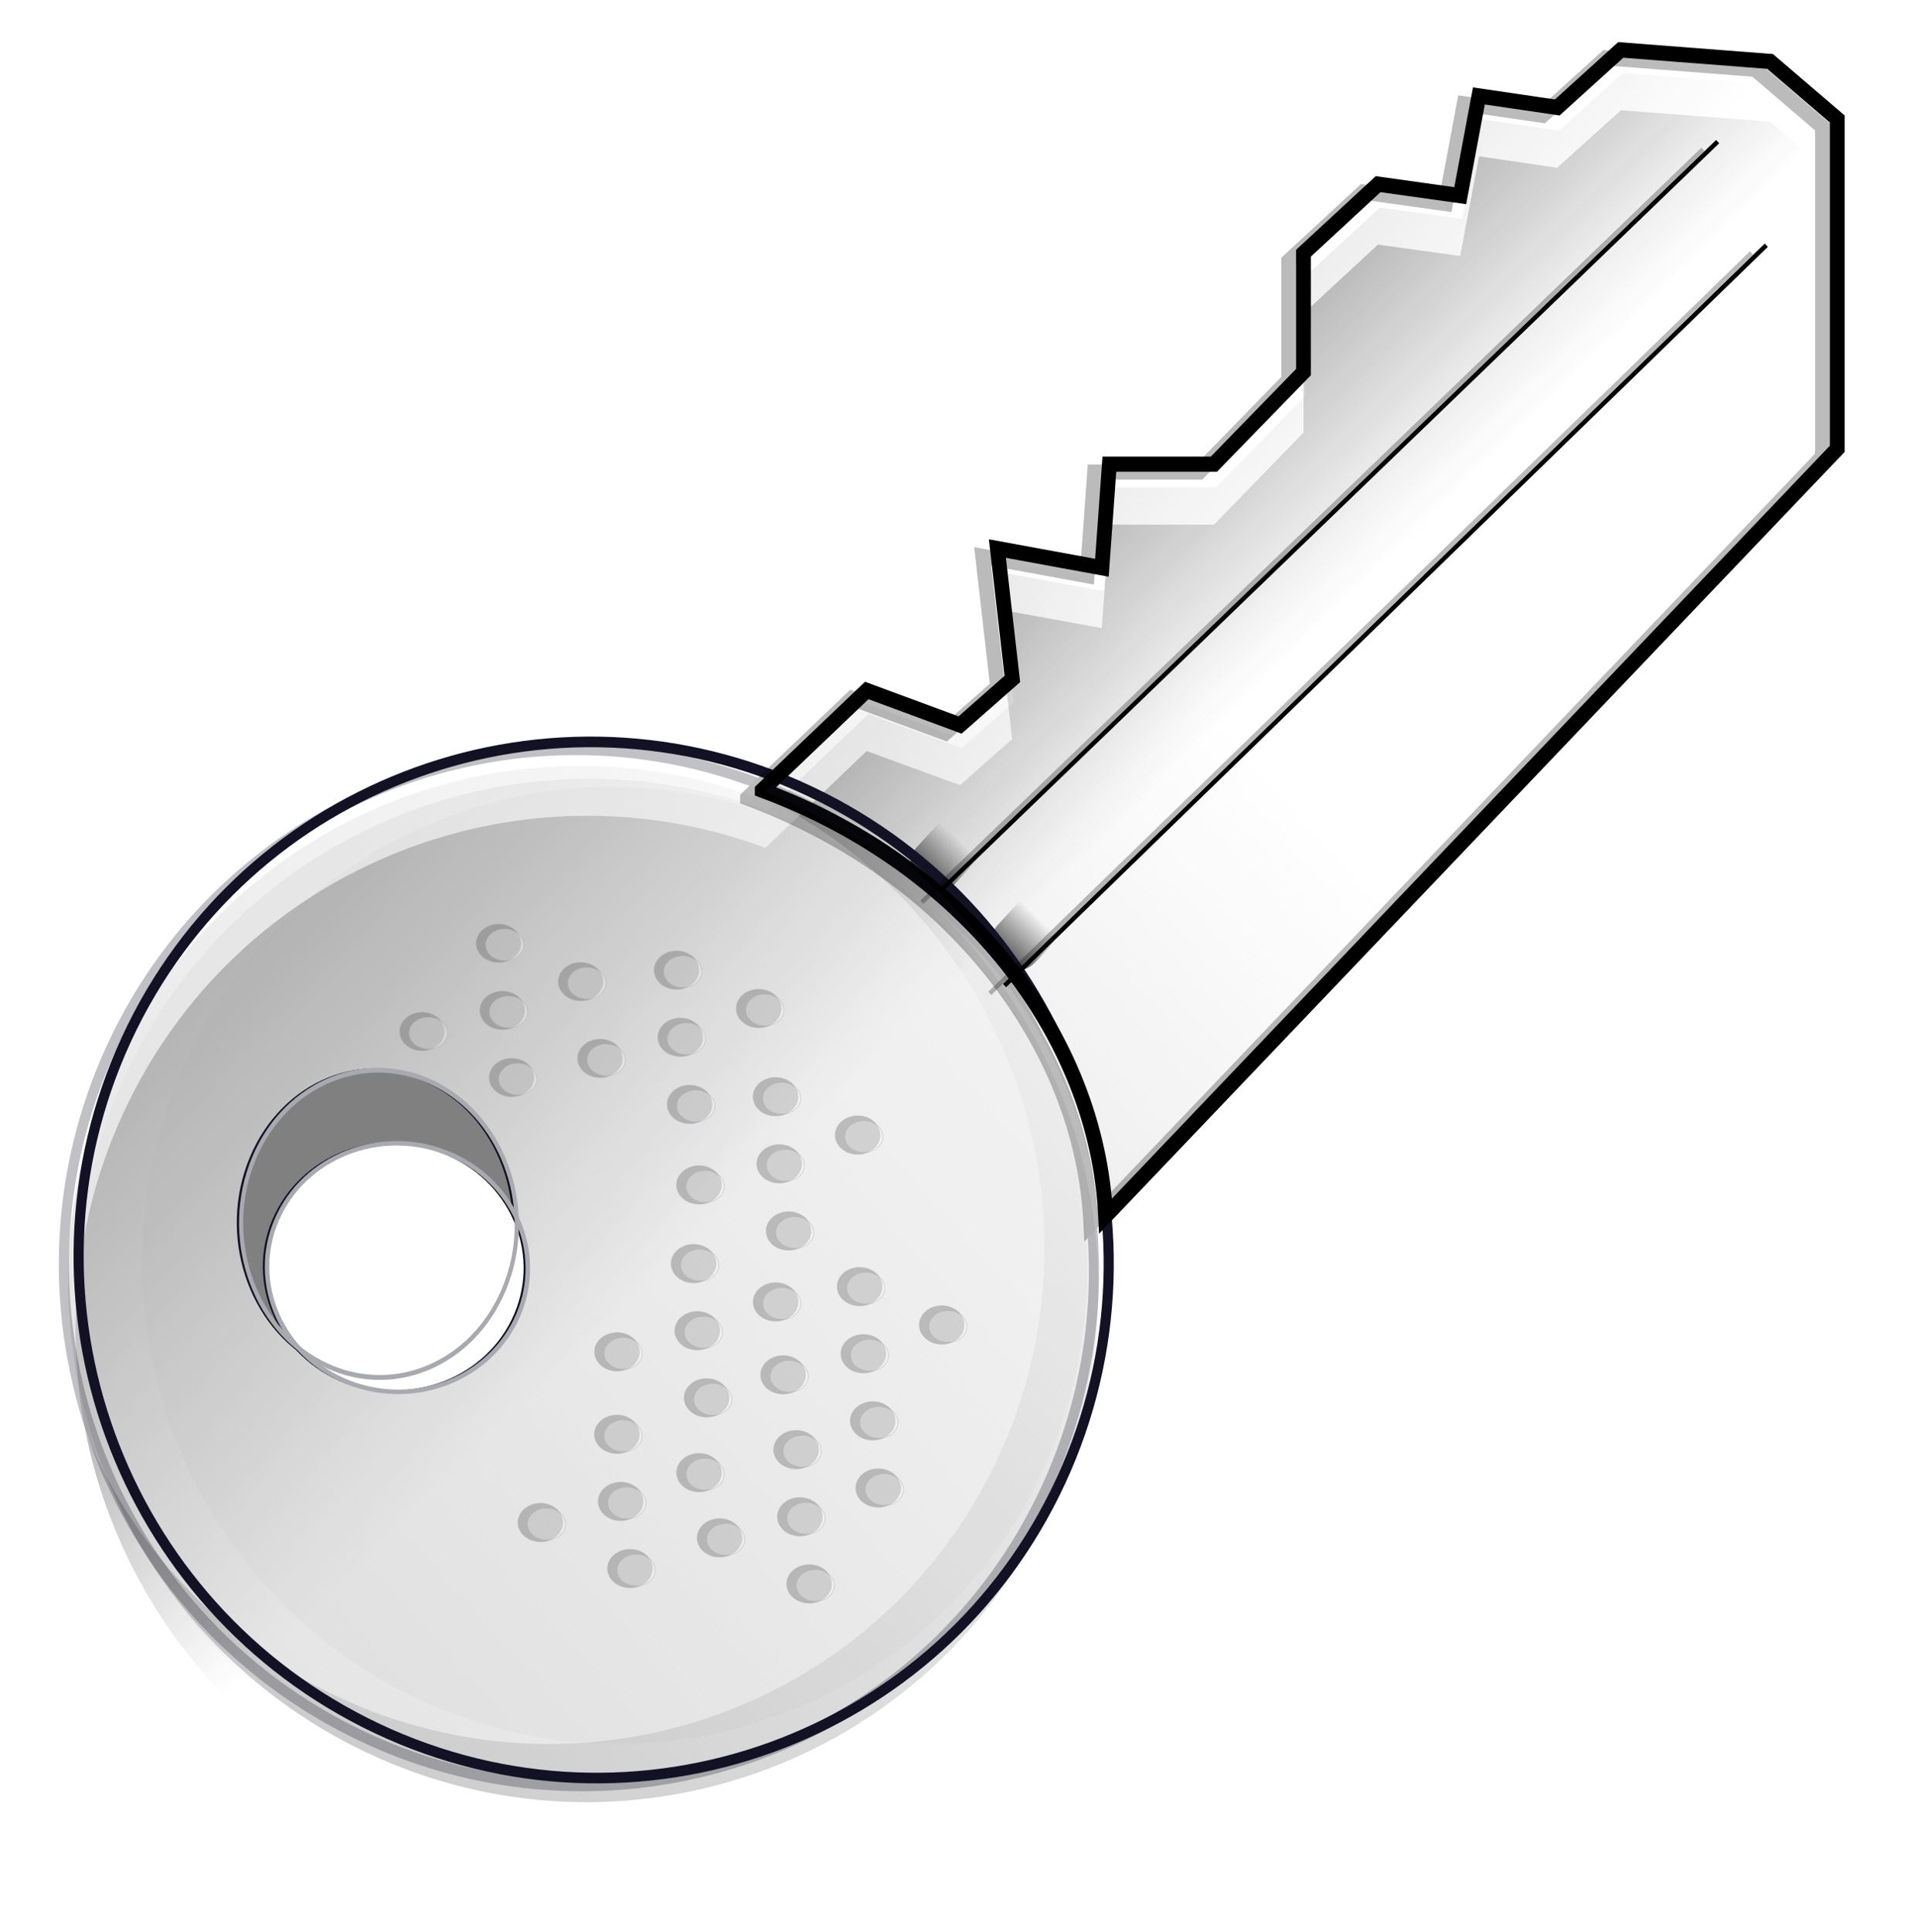 <?xml version="1.0" encoding="UTF-8"?>
<svg version="1.1" viewBox="0 0 642.94 647.82" xmlns="http://www.w3.org/2000/svg">
<defs>
<linearGradient id="d" x1="1977.9" x2="2044.5" y1="144.99" y2="84.131" gradientTransform="translate(41.164,26.517)" gradientUnits="userSpaceOnUse">
<stop stop-color="#ccc" offset="0"/>
<stop stop-color="#ccc" stop-opacity="0" offset="1"/>
</linearGradient>
<filter id="q" color-interpolation-filters="sRGB">
<feGaussianBlur stdDeviation="0.175"/>
</filter>
<linearGradient id="a" x1="2087.5" x2="2125.4" y1="168.48" y2="208.38" gradientTransform="translate(-57.579,-79.802)" gradientUnits="userSpaceOnUse">
<stop stop-color="#1a1a1a" offset="0"/>
<stop stop-color="#1a1a1a" stop-opacity="0" offset="1"/>
</linearGradient>
<filter id="n" color-interpolation-filters="sRGB">
<feGaussianBlur stdDeviation="2.183"/>
</filter>
<filter id="m" color-interpolation-filters="sRGB">
<feGaussianBlur stdDeviation="1.449"/>
</filter>
<filter id="l" color-interpolation-filters="sRGB">
<feGaussianBlur stdDeviation="0.579"/>
</filter>
<linearGradient id="c" x1="1390.4" x2="1390.3" y1="-1530.2" y2="-1535" gradientTransform="translate(196.4,203.82)" gradientUnits="userSpaceOnUse">
<stop stop-color="#1a1a1a" offset="0"/>
<stop stop-color="#1a1a1a" stop-opacity="0" offset="1"/>
</linearGradient>
<filter id="o" color-interpolation-filters="sRGB">
<feGaussianBlur stdDeviation="0.236"/>
</filter>
<linearGradient id="b" x1="1390.4" x2="1390.3" y1="-1530.2" y2="-1535" gradientTransform="translate(203.9,203.86)" gradientUnits="userSpaceOnUse">
<stop stop-color="#1a1a1a" offset="0"/>
<stop stop-color="#1a1a1a" stop-opacity="0" offset="1"/>
</linearGradient>
<filter id="p" color-interpolation-filters="sRGB">
<feGaussianBlur stdDeviation="0.236"/>
</filter>
<filter id="k" color-interpolation-filters="sRGB">
<feGaussianBlur stdDeviation="1.169"/>
</filter>
<filter id="j" color-interpolation-filters="sRGB">
<feGaussianBlur stdDeviation="0.574"/>
</filter>
<filter id="i" color-interpolation-filters="sRGB">
<feGaussianBlur stdDeviation="0.574"/>
</filter>
<filter id="f" color-interpolation-filters="sRGB">
<feGaussianBlur stdDeviation="0.525"/>
</filter>
<filter id="h" color-interpolation-filters="sRGB">
<feGaussianBlur stdDeviation="0.559"/>
</filter>
<filter id="g" color-interpolation-filters="sRGB">
<feGaussianBlur stdDeviation="0.64"/>
</filter>
<linearGradient id="e" x1="1997.8" x2="2026.5" y1="70.999" y2="98.599" gradientTransform="matrix(4.957,0,0,5.093,-9689.5,-50.06)" gradientUnits="userSpaceOnUse">
<stop stop-color="#ccc" offset="0"/>
<stop stop-color="#ccc" stop-opacity="0" offset="1"/>
</linearGradient>
</defs>
<g transform="translate(-35.535 -135.57)">
<path transform="matrix(4.957,0,0,5.093,-9893.5,-190.27)" d="m2112.2 67.956-4.312 3.781-5.281-0.75-1.281 6.562-5.562-0.75-5.031 4.531v7.844l-6.063 6.062h-7.062l-0.531 6.812-7.062-1.25 1 8.562-3.531 3.031-6.313-2.25-6.844 6.375c-16.805-6.072-35.773 1.313-43.438 17.437-8.098 17.038-0.515 37.362 16.938 45.406 17.452 8.04 38.184 0.754 46.281-16.281 6.58-13.843 2.788-29.853-8.219-39.687 6.867 5.697 11.044 13.396 11.438 21.344l49.5-50.531v-21.688l-4.531-3.812-10.094-0.75z" fill="url(#d)" filter="url(#q)"/>
<path d="m579.79 160.1-21.379 19.26-26.181-3.82-6.352 33.426-27.576-3.82-24.942 23.08v39.952l-30.055 30.879h-35.011l-2.634 34.699-35.012-6.367 4.957 43.613-17.506 15.44-31.294-11.46-33.927 32.471c-83.31-30.93-177.34 6.686-215.34 88.818-40.146 86.782-2.555 190.31 83.966 231.28 86.517 40.949 189.3 3.842 229.44-82.928 32.618-70.51 13.824-152.06-40.744-202.15 34.04 29.016 54.747 68.231 56.7 108.71l245.39-257.38v-110.47l-22.464-19.419-50.039-3.82z" fill="url(#e)"/>
<path transform="matrix(4.957,0,0,5.093,-9893.5,-190.27)" d="m2112.7 71.239-4.312 3.781-5.281-0.75-1.281 6.562-5.562-0.75-5.031 4.531v7.844l-6.063 6.062h-7.062l-0.531 6.812-7.062-1.25 1 8.562-3.531 3.031-6.313-2.25-6.844 6.375c-16.805-6.072-35.773 1.313-43.438 17.438-8.098 17.038-0.515 37.362 16.938 45.406 17.452 8.04 38.184 0.754 46.281-16.281 6.58-13.843 2.788-29.853-8.219-39.688 6.867 5.697 11.044 13.396 11.438 21.344l49.5-50.531v-21.688l-4.531-3.812-10.094-0.75z" fill="url(#a)" filter="url(#n)" opacity=".924"/>
<path transform="matrix(4.624 .733 -.735 4.849 -8641.7 -1330.8)" d="m1921.5 129.23c-18.945-5.274-29.822-24.202-24.294-42.278 5.528-18.075 25.368-28.452 44.313-23.178 18.945 5.274 29.822 24.202 24.294 42.278-5.527 18.073-25.363 28.45-44.307 23.18" fill="#fff" filter="url(#m)" opacity=".696" stroke-width="0"/>
<path transform="matrix(4.384 .703 -.697 4.647 -8158.8 -1246.4)" d="m1921.5 129.23c-18.945-5.274-29.822-24.202-24.294-42.278 5.528-18.075 25.368-28.452 44.313-23.178 18.945 5.274 29.822 24.202 24.294 42.278-5.527 18.073-25.363 28.45-44.307 23.18" fill="#999" filter="url(#l)" opacity=".236" stroke-width="0"/>
<rect transform="matrix(3.608,3.493,-3.4,3.707,-9893.5,-190.27)" x="1584.9" y="-1335.2" width="3.535" height="8.081" ry="1.768" fill="url(#c)" filter="url(#o)" stroke-width="0"/>
<rect transform="matrix(3.608,3.493,-3.4,3.707,-9893.5,-190.27)" x="1592.4" y="-1335.2" width="3.535" height="8.081" ry="1.768" fill="url(#b)" filter="url(#p)" stroke-width="0"/>
<g transform="matrix(4.957,0,0,5.093,-8909.5,-625.04)" fill="none" filter="url(#k)">
<path transform="matrix(.964 .149 -.153 .988 -2.517 -150.84)" d="m1921.5 129.23c-18.945-5.274-29.822-24.202-24.294-42.278 5.528-18.075 25.368-28.452 44.313-23.178 18.945 5.274 29.822 24.202 24.294 42.278-5.527 18.073-25.363 28.45-44.307 23.18" stroke="#131224" stroke-linecap="round" stroke-width=".7"/>
<path d="m1856.1 201.37 7.071-6.566 6.314 2.273 3.535-3.03-1.01-8.586 7.071 1.263 0.505-6.819h7.071l6.061-6.061v-7.829l5.051-4.546 5.556 0.758 1.263-6.566 5.303 0.758 4.293-3.788 10.102 0.758 4.546 3.788v21.718l-49.498 50.508c-0.586-11.812-9.502-23.089-23.234-28.032z" stroke="#000" stroke-width="1px"/>
</g>
<path transform="matrix(4.957,0,0,5.093,-9893.5,-190.27)" d="m2066.4 122.87 52.85-49.567" fill="none" filter="url(#j)" stroke="#000" stroke-width=".3"/>
<path transform="matrix(4.957,0,0,5.093,-9893.5,-190.27)" d="m2071 128.87 51.541-48.748" fill="none" filter="url(#i)" stroke="#000" stroke-width=".3"/>
<g transform="matrix(4.957,0,0,5.093,-9893.5,-190.27)" fill="none">
<path d="m2111.3 68.467-4.312 3.781-5.281-0.75-1.281 6.562-5.562-0.75-5.031 4.531v7.844l-6.063 6.062h-7.062l-0.531 6.812-7.062-1.25 1 8.562-3.531 3.031-6.313-2.25-6.844 6.375c-16.805-6.072-35.773 1.313-43.438 17.437-8.098 17.038-0.515 37.362 16.938 45.406 17.452 8.04 38.184 0.754 46.281-16.281 6.58-13.843 2.788-29.853-8.219-39.687 6.867 5.697 11.044 13.396 11.438 21.344l49.5-50.531v-21.688l-4.531-3.812-10.094-0.75z" opacity=".266"/>
<path d="m2111.7 69.298-4.312 3.781-5.281-0.75-1.281 6.562-5.562-0.75-5.031 4.531v7.844l-6.063 6.062h-7.062l-0.531 6.812-7.062-1.25 1 8.562-3.531 3.031-6.313-2.25-6.844 6.375c-16.805-6.072-35.773 1.313-43.438 17.438-8.098 17.038-0.515 37.362 16.938 45.406 17.452 8.04 38.184 0.754 46.281-16.281 6.58-13.843 2.788-29.853-8.219-39.688 6.867 5.697 11.044 13.396 11.438 21.344l49.5-50.531v-21.688l-4.531-3.812-10.094-0.75z" opacity=".266"/>
<path d="m2111.8 71.75-4.312 3.781-5.281-0.75-1.281 6.562-5.562-0.75-5.031 4.531v7.844l-6.063 6.062h-7.062l-0.531 6.812-7.062-1.25 1 8.562-3.531 3.031-6.313-2.25-6.844 6.375c-16.805-6.072-35.773 1.313-43.438 17.438-8.098 17.038-0.515 37.362 16.938 45.406 17.452 8.04 38.184 0.754 46.281-16.281 6.58-13.843 2.788-29.853-8.219-39.687 6.867 5.697 11.044 13.396 11.438 21.344l49.5-50.531v-21.688l-4.531-3.812-10.094-0.75z" opacity=".266"/>
<path transform="matrix(.933 .144 -.148 .952 251.54 -223.42)" d="m1921.5 129.23c-18.945-5.274-29.822-24.202-24.294-42.278 5.528-18.075 25.368-28.452 44.313-23.178 18.945 5.274 29.822 24.202 24.294 42.278-5.527 18.073-25.363 28.45-44.307 23.18" opacity=".266" stroke-width="0"/>
<path transform="matrix(.884 .138 -.141 .912 348.94 -206.85)" d="m1921.5 129.23c-18.945-5.274-29.822-24.202-24.294-42.278 5.528-18.075 25.368-28.452 44.313-23.178 18.945 5.274 29.822 24.202 24.294 42.278-5.527 18.073-25.363 28.45-44.307 23.18" opacity=".266" stroke-width="0"/>
<rect transform="matrix(.728 .686 -.686 .728 0 0)" x="1584.5" y="-1334.2" width="3.535" height="8.081" ry="1.768" opacity=".266" stroke-width="0"/>
<rect transform="matrix(.728 .686 -.686 .728 0 0)" x="1592" y="-1334.1" width="3.535" height="8.081" ry="1.768" opacity=".266" stroke-width="0"/>
<g transform="translate(197.51,-84.847)" opacity=".266">
<path transform="matrix(.964 .149 -.153 .988 -2.517 -150.84)" d="m1921.5 129.23c-18.945-5.274-29.822-24.202-24.294-42.278 5.528-18.075 25.368-28.452 44.313-23.178 18.945 5.274 29.822 24.202 24.294 42.278-5.527 18.073-25.363 28.45-44.307 23.18" stroke="#131224" stroke-linecap="round" stroke-width=".7"/>
<path d="m1856.1 201.37 7.071-6.566 6.314 2.273 3.535-3.03-1.01-8.586 7.071 1.263 0.505-6.819h7.071l6.061-6.061v-7.829l5.051-4.546 5.556 0.758 1.263-6.566 5.303 0.758 4.293-3.788 10.102 0.758 4.546 3.788v21.718l-49.498 50.508c-0.586-11.812-9.502-23.089-23.234-28.032z" stroke="#000" stroke-width="1px"/>
</g>
<path d="m2065.4 123.38 52.85-49.567" opacity=".266" stroke="#000" stroke-width=".3"/>
<path d="m2070 129.38 51.541-48.748" opacity=".266" stroke="#000" stroke-width=".3"/>
</g>
<g transform="matrix(4.957,0,0,5.093,-9893.5,-190.27)" filter="url(#f)" stroke="#131224" stroke-linecap="round" stroke-width=".7">
<path transform="matrix(.258 .044 -.041 .293 1534.1 31.271)" d="m1921.5 129.23c-18.945-5.274-29.822-24.202-24.294-42.278 5.528-18.075 25.368-28.452 44.313-23.178 18.945 5.274 29.822 24.202 24.294 42.278-5.527 18.073-25.363 28.45-44.307 23.18" fill="#808080" filter="url(#h)"/>
<path transform="matrix(.244 .036 -.039 .237 1562.2 55.005)" d="m1921.5 129.23c-18.945-5.274-29.822-24.202-24.294-42.278 5.528-18.075 25.368-28.452 44.313-23.178 18.945 5.274 29.822 24.202 24.294 42.278-5.527 18.073-25.363 28.45-44.307 23.18" fill="#fff" filter="url(#g)"/>
</g>
<g transform="matrix(4.957,0,0,5.093,-9893.5,-188.98)" fill="none" stroke="#a9a9b0" stroke-linecap="round">
<path transform="matrix(.258 .044 -.041 .293 1534.3 31.039)" d="m1921.5 129.23c-18.945-5.274-29.822-24.202-24.294-42.278 5.528-18.075 25.368-28.452 44.313-23.178 18.945 5.274 29.822 24.202 24.294 42.278-5.527 18.073-25.363 28.45-44.307 23.18" stroke-width="1.077"/>
<path transform="matrix(.244 .036 -.039 .237 1562.4 54.773)" d="m1921.5 129.23c-18.945-5.274-29.822-24.202-24.294-42.278 5.528-18.075 25.368-28.452 44.313-23.178 18.945 5.274 29.822 24.202 24.294 42.278-5.527 18.073-25.363 28.45-44.307 23.18" stroke-width="1.233"/>
</g>
<g transform="matrix(4.957,0,0,5.093,-9893.5,-190.27)" fill-opacity=".984" stroke="#a9a9b0" stroke-linecap="round" stroke-width=".1">
<g transform="translate(-2.652,27.779)">
<path transform="matrix(.857 0 0 .715 283.91 6.761)" d="m2041.9 137.85c-0.937-0.273-1.475-1.255-1.202-2.192 0.274-0.937 1.255-1.475 2.192-1.202 0.937 0.273 1.475 1.255 1.202 2.192-0.273 0.937-1.255 1.475-2.192 1.202" fill="#4d4d4d" opacity=".329"/>
<path transform="matrix(.732 0 0 .592 539.62 23.608)" d="m2041.9 137.85c-0.937-0.273-1.475-1.255-1.202-2.192 0.274-0.937 1.255-1.475 2.192-1.202 0.937 0.273 1.475 1.255 1.202 2.192-0.273 0.937-1.255 1.475-2.192 1.202" fill="#fff" opacity=".329"/>
</g>
<g transform="translate(2.778,26.39)">
<path transform="matrix(.857 0 0 .715 283.91 6.761)" d="m2041.9 137.85c-0.937-0.273-1.475-1.255-1.202-2.192 0.274-0.937 1.255-1.475 2.192-1.202 0.937 0.273 1.475 1.255 1.202 2.192-0.273 0.937-1.255 1.475-2.192 1.202" fill="#4d4d4d" opacity=".329"/>
<path transform="matrix(.732 0 0 .592 539.62 23.608)" d="m2041.9 137.85c-0.937-0.273-1.475-1.255-1.202-2.192 0.274-0.937 1.255-1.475 2.192-1.202 0.937 0.273 1.475 1.255 1.202 2.192-0.273 0.937-1.255 1.475-2.192 1.202" fill="#fff" opacity=".329"/>
</g>
<g transform="translate(2.525,21.971)">
<path transform="matrix(.857 0 0 .715 283.91 6.761)" d="m2041.9 137.85c-0.937-0.273-1.475-1.255-1.202-2.192 0.274-0.937 1.255-1.475 2.192-1.202 0.937 0.273 1.475 1.255 1.202 2.192-0.273 0.937-1.255 1.475-2.192 1.202" fill="#4d4d4d" opacity=".329"/>
<path transform="matrix(.732 0 0 .592 539.62 23.608)" d="m2041.9 137.85c-0.937-0.273-1.475-1.255-1.202-2.192 0.274-0.937 1.255-1.475 2.192-1.202 0.937 0.273 1.475 1.255 1.202 2.192-0.273 0.937-1.255 1.475-2.192 1.202" fill="#fff" opacity=".329"/>
</g>
<g transform="translate(8.081,24.496)">
<path transform="matrix(.857 0 0 .715 283.91 6.761)" d="m2041.9 137.85c-0.937-0.273-1.475-1.255-1.202-2.192 0.274-0.937 1.255-1.475 2.192-1.202 0.937 0.273 1.475 1.255 1.202 2.192-0.273 0.937-1.255 1.475-2.192 1.202" fill="#4d4d4d" opacity=".329"/>
<path transform="matrix(.732 0 0 .592 539.62 23.608)" d="m2041.9 137.85c-0.937-0.273-1.475-1.255-1.202-2.192 0.274-0.937 1.255-1.475 2.192-1.202 0.937 0.273 1.475 1.255 1.202 2.192-0.273 0.937-1.255 1.475-2.192 1.202" fill="#fff" opacity=".329"/>
</g>
<g transform="translate(3.409,30.81)">
<path transform="matrix(.857 0 0 .715 283.91 6.761)" d="m2041.9 137.85c-0.937-0.273-1.475-1.255-1.202-2.192 0.274-0.937 1.255-1.475 2.192-1.202 0.937 0.273 1.475 1.255 1.202 2.192-0.273 0.937-1.255 1.475-2.192 1.202" fill="#4d4d4d" opacity=".329"/>
<path transform="matrix(.732 0 0 .592 539.62 23.608)" d="m2041.9 137.85c-0.937-0.273-1.475-1.255-1.202-2.192 0.274-0.937 1.255-1.475 2.192-1.202 0.937 0.273 1.475 1.255 1.202 2.192-0.273 0.937-1.255 1.475-2.192 1.202" fill="#fff" opacity=".329"/>
</g>
</g>
<g transform="matrix(4.957,0,0,5.093,-9833.8,-181.26)" fill-opacity=".984" stroke="#a9a9b0" stroke-linecap="round" stroke-width=".1">
<g transform="translate(-2.652,27.779)">
<path transform="matrix(.857 0 0 .715 283.91 6.761)" d="m2041.9 137.85c-0.937-0.273-1.475-1.255-1.202-2.192 0.274-0.937 1.255-1.475 2.192-1.202 0.937 0.273 1.475 1.255 1.202 2.192-0.273 0.937-1.255 1.475-2.192 1.202" fill="#4d4d4d" opacity=".329"/>
<path transform="matrix(.732 0 0 .592 539.62 23.608)" d="m2041.9 137.85c-0.937-0.273-1.475-1.255-1.202-2.192 0.274-0.937 1.255-1.475 2.192-1.202 0.937 0.273 1.475 1.255 1.202 2.192-0.273 0.937-1.255 1.475-2.192 1.202" fill="#fff" opacity=".329"/>
</g>
<g transform="translate(2.778,26.39)">
<path transform="matrix(.857 0 0 .715 283.91 6.761)" d="m2041.9 137.85c-0.937-0.273-1.475-1.255-1.202-2.192 0.274-0.937 1.255-1.475 2.192-1.202 0.937 0.273 1.475 1.255 1.202 2.192-0.273 0.937-1.255 1.475-2.192 1.202" fill="#4d4d4d" opacity=".329"/>
<path transform="matrix(.732 0 0 .592 539.62 23.608)" d="m2041.9 137.85c-0.937-0.273-1.475-1.255-1.202-2.192 0.274-0.937 1.255-1.475 2.192-1.202 0.937 0.273 1.475 1.255 1.202 2.192-0.273 0.937-1.255 1.475-2.192 1.202" fill="#fff" opacity=".329"/>
</g>
<g transform="translate(2.525,21.971)">
<path transform="matrix(.857 0 0 .715 283.91 6.761)" d="m2041.9 137.85c-0.937-0.273-1.475-1.255-1.202-2.192 0.274-0.937 1.255-1.475 2.192-1.202 0.937 0.273 1.475 1.255 1.202 2.192-0.273 0.937-1.255 1.475-2.192 1.202" fill="#4d4d4d" opacity=".329"/>
<path transform="matrix(.732 0 0 .592 539.62 23.608)" d="m2041.9 137.85c-0.937-0.273-1.475-1.255-1.202-2.192 0.274-0.937 1.255-1.475 2.192-1.202 0.937 0.273 1.475 1.255 1.202 2.192-0.273 0.937-1.255 1.475-2.192 1.202" fill="#fff" opacity=".329"/>
</g>
<g transform="translate(8.081,24.496)">
<path transform="matrix(.857 0 0 .715 283.91 6.761)" d="m2041.9 137.85c-0.937-0.273-1.475-1.255-1.202-2.192 0.274-0.937 1.255-1.475 2.192-1.202 0.937 0.273 1.475 1.255 1.202 2.192-0.273 0.937-1.255 1.475-2.192 1.202" fill="#4d4d4d" opacity=".329"/>
<path transform="matrix(.732 0 0 .592 539.62 23.608)" d="m2041.9 137.85c-0.937-0.273-1.475-1.255-1.202-2.192 0.274-0.937 1.255-1.475 2.192-1.202 0.937 0.273 1.475 1.255 1.202 2.192-0.273 0.937-1.255 1.475-2.192 1.202" fill="#fff" opacity=".329"/>
</g>
<g transform="translate(3.409,30.81)">
<path transform="matrix(.857 0 0 .715 283.91 6.761)" d="m2041.9 137.85c-0.937-0.273-1.475-1.255-1.202-2.192 0.274-0.937 1.255-1.475 2.192-1.202 0.937 0.273 1.475 1.255 1.202 2.192-0.273 0.937-1.255 1.475-2.192 1.202" fill="#4d4d4d" opacity=".329"/>
<path transform="matrix(.732 0 0 .592 539.62 23.608)" d="m2041.9 137.85c-0.937-0.273-1.475-1.255-1.202-2.192 0.274-0.937 1.255-1.475 2.192-1.202 0.937 0.273 1.475 1.255 1.202 2.192-0.273 0.937-1.255 1.475-2.192 1.202" fill="#fff" opacity=".329"/>
</g>
</g>
<g transform="matrix(4.957,0,0,5.093,-9800.6,-138.82)" fill-opacity=".984" stroke="#a9a9b0" stroke-linecap="round" stroke-width=".1">
<g transform="translate(-2.652,27.779)">
<path transform="matrix(.857 0 0 .715 283.91 6.761)" d="m2041.9 137.85c-0.937-0.273-1.475-1.255-1.202-2.192 0.274-0.937 1.255-1.475 2.192-1.202 0.937 0.273 1.475 1.255 1.202 2.192-0.273 0.937-1.255 1.475-2.192 1.202" fill="#4d4d4d" opacity=".329"/>
<path transform="matrix(.732 0 0 .592 539.62 23.608)" d="m2041.9 137.85c-0.937-0.273-1.475-1.255-1.202-2.192 0.274-0.937 1.255-1.475 2.192-1.202 0.937 0.273 1.475 1.255 1.202 2.192-0.273 0.937-1.255 1.475-2.192 1.202" fill="#fff" opacity=".329"/>
</g>
<g transform="translate(2.778,26.39)">
<path transform="matrix(.857 0 0 .715 283.91 6.761)" d="m2041.9 137.85c-0.937-0.273-1.475-1.255-1.202-2.192 0.274-0.937 1.255-1.475 2.192-1.202 0.937 0.273 1.475 1.255 1.202 2.192-0.273 0.937-1.255 1.475-2.192 1.202" fill="#4d4d4d" opacity=".329"/>
<path transform="matrix(.732 0 0 .592 539.62 23.608)" d="m2041.9 137.85c-0.937-0.273-1.475-1.255-1.202-2.192 0.274-0.937 1.255-1.475 2.192-1.202 0.937 0.273 1.475 1.255 1.202 2.192-0.273 0.937-1.255 1.475-2.192 1.202" fill="#fff" opacity=".329"/>
</g>
<g transform="translate(2.525,21.971)">
<path transform="matrix(.857 0 0 .715 283.91 6.761)" d="m2041.9 137.85c-0.937-0.273-1.475-1.255-1.202-2.192 0.274-0.937 1.255-1.475 2.192-1.202 0.937 0.273 1.475 1.255 1.202 2.192-0.273 0.937-1.255 1.475-2.192 1.202" fill="#4d4d4d" opacity=".329"/>
<path transform="matrix(.732 0 0 .592 539.62 23.608)" d="m2041.9 137.85c-0.937-0.273-1.475-1.255-1.202-2.192 0.274-0.937 1.255-1.475 2.192-1.202 0.937 0.273 1.475 1.255 1.202 2.192-0.273 0.937-1.255 1.475-2.192 1.202" fill="#fff" opacity=".329"/>
</g>
<g transform="translate(8.081,24.496)">
<path transform="matrix(.857 0 0 .715 283.91 6.761)" d="m2041.9 137.85c-0.937-0.273-1.475-1.255-1.202-2.192 0.274-0.937 1.255-1.475 2.192-1.202 0.937 0.273 1.475 1.255 1.202 2.192-0.273 0.937-1.255 1.475-2.192 1.202" fill="#4d4d4d" opacity=".329"/>
<path transform="matrix(.732 0 0 .592 539.62 23.608)" d="m2041.9 137.85c-0.937-0.273-1.475-1.255-1.202-2.192 0.274-0.937 1.255-1.475 2.192-1.202 0.937 0.273 1.475 1.255 1.202 2.192-0.273 0.937-1.255 1.475-2.192 1.202" fill="#fff" opacity=".329"/>
</g>
<g transform="translate(3.409,30.81)">
<path transform="matrix(.857 0 0 .715 283.91 6.761)" d="m2041.9 137.85c-0.937-0.273-1.475-1.255-1.202-2.192 0.274-0.937 1.255-1.475 2.192-1.202 0.937 0.273 1.475 1.255 1.202 2.192-0.273 0.937-1.255 1.475-2.192 1.202" fill="#4d4d4d" opacity=".329"/>
<path transform="matrix(.732 0 0 .592 539.62 23.608)" d="m2041.9 137.85c-0.937-0.273-1.475-1.255-1.202-2.192 0.274-0.937 1.255-1.475 2.192-1.202 0.937 0.273 1.475 1.255 1.202 2.192-0.273 0.937-1.255 1.475-2.192 1.202" fill="#fff" opacity=".329"/>
</g>
</g>
<g transform="matrix(4.957,0,0,5.093,-9828.1,-82.861)" fill-opacity=".984" stroke="#a9a9b0" stroke-linecap="round" stroke-width=".1">
<g transform="translate(-2.652,27.779)">
<path transform="matrix(.857 0 0 .715 283.91 6.761)" d="m2041.9 137.85c-0.937-0.273-1.475-1.255-1.202-2.192 0.274-0.937 1.255-1.475 2.192-1.202 0.937 0.273 1.475 1.255 1.202 2.192-0.273 0.937-1.255 1.475-2.192 1.202" fill="#4d4d4d" opacity=".329"/>
<path transform="matrix(.732 0 0 .592 539.62 23.608)" d="m2041.9 137.85c-0.937-0.273-1.475-1.255-1.202-2.192 0.274-0.937 1.255-1.475 2.192-1.202 0.937 0.273 1.475 1.255 1.202 2.192-0.273 0.937-1.255 1.475-2.192 1.202" fill="#fff" opacity=".329"/>
</g>
<g transform="translate(2.778,26.39)">
<path transform="matrix(.857 0 0 .715 283.91 6.761)" d="m2041.9 137.85c-0.937-0.273-1.475-1.255-1.202-2.192 0.274-0.937 1.255-1.475 2.192-1.202 0.937 0.273 1.475 1.255 1.202 2.192-0.273 0.937-1.255 1.475-2.192 1.202" fill="#4d4d4d" opacity=".329"/>
<path transform="matrix(.732 0 0 .592 539.62 23.608)" d="m2041.9 137.85c-0.937-0.273-1.475-1.255-1.202-2.192 0.274-0.937 1.255-1.475 2.192-1.202 0.937 0.273 1.475 1.255 1.202 2.192-0.273 0.937-1.255 1.475-2.192 1.202" fill="#fff" opacity=".329"/>
</g>
<g transform="translate(2.525,21.971)">
<path transform="matrix(.857 0 0 .715 283.91 6.761)" d="m2041.9 137.85c-0.937-0.273-1.475-1.255-1.202-2.192 0.274-0.937 1.255-1.475 2.192-1.202 0.937 0.273 1.475 1.255 1.202 2.192-0.273 0.937-1.255 1.475-2.192 1.202" fill="#4d4d4d" opacity=".329"/>
<path transform="matrix(.732 0 0 .592 539.62 23.608)" d="m2041.9 137.85c-0.937-0.273-1.475-1.255-1.202-2.192 0.274-0.937 1.255-1.475 2.192-1.202 0.937 0.273 1.475 1.255 1.202 2.192-0.273 0.937-1.255 1.475-2.192 1.202" fill="#fff" opacity=".329"/>
</g>
<g transform="translate(8.081,24.496)">
<path transform="matrix(.857 0 0 .715 283.91 6.761)" d="m2041.9 137.85c-0.937-0.273-1.475-1.255-1.202-2.192 0.274-0.937 1.255-1.475 2.192-1.202 0.937 0.273 1.475 1.255 1.202 2.192-0.273 0.937-1.255 1.475-2.192 1.202" fill="#4d4d4d" opacity=".329"/>
<path transform="matrix(.732 0 0 .592 539.62 23.608)" d="m2041.9 137.85c-0.937-0.273-1.475-1.255-1.202-2.192 0.274-0.937 1.255-1.475 2.192-1.202 0.937 0.273 1.475 1.255 1.202 2.192-0.273 0.937-1.255 1.475-2.192 1.202" fill="#fff" opacity=".329"/>
</g>
<g transform="translate(3.409,30.81)">
<path transform="matrix(.857 0 0 .715 283.91 6.761)" d="m2041.9 137.85c-0.937-0.273-1.475-1.255-1.202-2.192 0.274-0.937 1.255-1.475 2.192-1.202 0.937 0.273 1.475 1.255 1.202 2.192-0.273 0.937-1.255 1.475-2.192 1.202" fill="#4d4d4d" opacity=".329"/>
<path transform="matrix(.732 0 0 .592 539.62 23.608)" d="m2041.9 137.85c-0.937-0.273-1.475-1.255-1.202-2.192 0.274-0.937 1.255-1.475 2.192-1.202 0.937 0.273 1.475 1.255 1.202 2.192-0.273 0.937-1.255 1.475-2.192 1.202" fill="#fff" opacity=".329"/>
</g>
</g>
<g transform="matrix(4.957,0,0,5.093,-9772.4,-75.143)" fill-opacity=".984" stroke="#a9a9b0" stroke-linecap="round" stroke-width=".1">
<g transform="translate(-2.652,27.779)">
<path transform="matrix(.857 0 0 .715 283.91 6.761)" d="m2041.9 137.85c-0.937-0.273-1.475-1.255-1.202-2.192 0.274-0.937 1.255-1.475 2.192-1.202 0.937 0.273 1.475 1.255 1.202 2.192-0.273 0.937-1.255 1.475-2.192 1.202" fill="#4d4d4d" opacity=".329"/>
<path transform="matrix(.732 0 0 .592 539.62 23.608)" d="m2041.9 137.85c-0.937-0.273-1.475-1.255-1.202-2.192 0.274-0.937 1.255-1.475 2.192-1.202 0.937 0.273 1.475 1.255 1.202 2.192-0.273 0.937-1.255 1.475-2.192 1.202" fill="#fff" opacity=".329"/>
</g>
<g transform="translate(2.778,26.39)">
<path transform="matrix(.857 0 0 .715 283.91 6.761)" d="m2041.9 137.85c-0.937-0.273-1.475-1.255-1.202-2.192 0.274-0.937 1.255-1.475 2.192-1.202 0.937 0.273 1.475 1.255 1.202 2.192-0.273 0.937-1.255 1.475-2.192 1.202" fill="#4d4d4d" opacity=".329"/>
<path transform="matrix(.732 0 0 .592 539.62 23.608)" d="m2041.9 137.85c-0.937-0.273-1.475-1.255-1.202-2.192 0.274-0.937 1.255-1.475 2.192-1.202 0.937 0.273 1.475 1.255 1.202 2.192-0.273 0.937-1.255 1.475-2.192 1.202" fill="#fff" opacity=".329"/>
</g>
<g transform="translate(2.525,21.971)">
<path transform="matrix(.857 0 0 .715 283.91 6.761)" d="m2041.9 137.85c-0.937-0.273-1.475-1.255-1.202-2.192 0.274-0.937 1.255-1.475 2.192-1.202 0.937 0.273 1.475 1.255 1.202 2.192-0.273 0.937-1.255 1.475-2.192 1.202" fill="#4d4d4d" opacity=".329"/>
<path transform="matrix(.732 0 0 .592 539.62 23.608)" d="m2041.9 137.85c-0.937-0.273-1.475-1.255-1.202-2.192 0.274-0.937 1.255-1.475 2.192-1.202 0.937 0.273 1.475 1.255 1.202 2.192-0.273 0.937-1.255 1.475-2.192 1.202" fill="#fff" opacity=".329"/>
</g>
<g transform="translate(8.081,24.496)">
<path transform="matrix(.857 0 0 .715 283.91 6.761)" d="m2041.9 137.85c-0.937-0.273-1.475-1.255-1.202-2.192 0.274-0.937 1.255-1.475 2.192-1.202 0.937 0.273 1.475 1.255 1.202 2.192-0.273 0.937-1.255 1.475-2.192 1.202" fill="#4d4d4d" opacity=".329"/>
<path transform="matrix(.732 0 0 .592 539.62 23.608)" d="m2041.9 137.85c-0.937-0.273-1.475-1.255-1.202-2.192 0.274-0.937 1.255-1.475 2.192-1.202 0.937 0.273 1.475 1.255 1.202 2.192-0.273 0.937-1.255 1.475-2.192 1.202" fill="#fff" opacity=".329"/>
</g>
<g transform="translate(3.409,30.81)">
<path transform="matrix(.857 0 0 .715 283.91 6.761)" d="m2041.9 137.85c-0.937-0.273-1.475-1.255-1.202-2.192 0.274-0.937 1.255-1.475 2.192-1.202 0.937 0.273 1.475 1.255 1.202 2.192-0.273 0.937-1.255 1.475-2.192 1.202" fill="#4d4d4d" opacity=".329"/>
<path transform="matrix(.732 0 0 .592 539.62 23.608)" d="m2041.9 137.85c-0.937-0.273-1.475-1.255-1.202-2.192 0.274-0.937 1.255-1.475 2.192-1.202 0.937 0.273 1.475 1.255 1.202 2.192-0.273 0.937-1.255 1.475-2.192 1.202" fill="#fff" opacity=".329"/>
</g>
</g>
<g transform="matrix(4.957,0,0,5.093,-9793.7,-20.475)" fill-opacity=".984" stroke="#a9a9b0" stroke-linecap="round" stroke-width=".1">
<g transform="translate(-2.652,27.779)">
<path transform="matrix(.857 0 0 .715 283.91 6.761)" d="m2041.9 137.85c-0.937-0.273-1.475-1.255-1.202-2.192 0.274-0.937 1.255-1.475 2.192-1.202 0.937 0.273 1.475 1.255 1.202 2.192-0.273 0.937-1.255 1.475-2.192 1.202" fill="#4d4d4d" opacity=".329"/>
<path transform="matrix(.732 0 0 .592 539.62 23.608)" d="m2041.9 137.85c-0.937-0.273-1.475-1.255-1.202-2.192 0.274-0.937 1.255-1.475 2.192-1.202 0.937 0.273 1.475 1.255 1.202 2.192-0.273 0.937-1.255 1.475-2.192 1.202" fill="#fff" opacity=".329"/>
</g>
<g transform="translate(2.778,26.39)">
<path transform="matrix(.857 0 0 .715 283.91 6.761)" d="m2041.9 137.85c-0.937-0.273-1.475-1.255-1.202-2.192 0.274-0.937 1.255-1.475 2.192-1.202 0.937 0.273 1.475 1.255 1.202 2.192-0.273 0.937-1.255 1.475-2.192 1.202" fill="#4d4d4d" opacity=".329"/>
<path transform="matrix(.732 0 0 .592 539.62 23.608)" d="m2041.9 137.85c-0.937-0.273-1.475-1.255-1.202-2.192 0.274-0.937 1.255-1.475 2.192-1.202 0.937 0.273 1.475 1.255 1.202 2.192-0.273 0.937-1.255 1.475-2.192 1.202" fill="#fff" opacity=".329"/>
</g>
<g transform="translate(2.525,21.971)">
<path transform="matrix(.857 0 0 .715 283.91 6.761)" d="m2041.9 137.85c-0.937-0.273-1.475-1.255-1.202-2.192 0.274-0.937 1.255-1.475 2.192-1.202 0.937 0.273 1.475 1.255 1.202 2.192-0.273 0.937-1.255 1.475-2.192 1.202" fill="#4d4d4d" opacity=".329"/>
<path transform="matrix(.732 0 0 .592 539.62 23.608)" d="m2041.9 137.85c-0.937-0.273-1.475-1.255-1.202-2.192 0.274-0.937 1.255-1.475 2.192-1.202 0.937 0.273 1.475 1.255 1.202 2.192-0.273 0.937-1.255 1.475-2.192 1.202" fill="#fff" opacity=".329"/>
</g>
<g transform="translate(8.081,24.496)">
<path transform="matrix(.857 0 0 .715 283.91 6.761)" d="m2041.9 137.85c-0.937-0.273-1.475-1.255-1.202-2.192 0.274-0.937 1.255-1.475 2.192-1.202 0.937 0.273 1.475 1.255 1.202 2.192-0.273 0.937-1.255 1.475-2.192 1.202" fill="#4d4d4d" opacity=".329"/>
<path transform="matrix(.732 0 0 .592 539.62 23.608)" d="m2041.9 137.85c-0.937-0.273-1.475-1.255-1.202-2.192 0.274-0.937 1.255-1.475 2.192-1.202 0.937 0.273 1.475 1.255 1.202 2.192-0.273 0.937-1.255 1.475-2.192 1.202" fill="#fff" opacity=".329"/>
</g>
<g transform="translate(3.409,30.81)">
<path transform="matrix(.857 0 0 .715 283.91 6.761)" d="m2041.9 137.85c-0.937-0.273-1.475-1.255-1.202-2.192 0.274-0.937 1.255-1.475 2.192-1.202 0.937 0.273 1.475 1.255 1.202 2.192-0.273 0.937-1.255 1.475-2.192 1.202" fill="#4d4d4d" opacity=".329"/>
<path transform="matrix(.732 0 0 .592 539.62 23.608)" d="m2041.9 137.85c-0.937-0.273-1.475-1.255-1.202-2.192 0.274-0.937 1.255-1.475 2.192-1.202 0.937 0.273 1.475 1.255 1.202 2.192-0.273 0.937-1.255 1.475-2.192 1.202" fill="#fff" opacity=".329"/>
</g>
</g>
<g transform="matrix(4.957,0,0,5.093,-9853.8,-25.621)" fill-opacity=".984" stroke="#a9a9b0" stroke-linecap="round" stroke-width=".1">
<g transform="translate(-2.652,27.779)">
<path transform="matrix(.857 0 0 .715 283.91 6.761)" d="m2041.9 137.85c-0.937-0.273-1.475-1.255-1.202-2.192 0.274-0.937 1.255-1.475 2.192-1.202 0.937 0.273 1.475 1.255 1.202 2.192-0.273 0.937-1.255 1.475-2.192 1.202" fill="#4d4d4d" opacity=".329"/>
<path transform="matrix(.732 0 0 .592 539.62 23.608)" d="m2041.9 137.85c-0.937-0.273-1.475-1.255-1.202-2.192 0.274-0.937 1.255-1.475 2.192-1.202 0.937 0.273 1.475 1.255 1.202 2.192-0.273 0.937-1.255 1.475-2.192 1.202" fill="#fff" opacity=".329"/>
</g>
<g transform="translate(2.778,26.39)">
<path transform="matrix(.857 0 0 .715 283.91 6.761)" d="m2041.9 137.85c-0.937-0.273-1.475-1.255-1.202-2.192 0.274-0.937 1.255-1.475 2.192-1.202 0.937 0.273 1.475 1.255 1.202 2.192-0.273 0.937-1.255 1.475-2.192 1.202" fill="#4d4d4d" opacity=".329"/>
<path transform="matrix(.732 0 0 .592 539.62 23.608)" d="m2041.9 137.85c-0.937-0.273-1.475-1.255-1.202-2.192 0.274-0.937 1.255-1.475 2.192-1.202 0.937 0.273 1.475 1.255 1.202 2.192-0.273 0.937-1.255 1.475-2.192 1.202" fill="#fff" opacity=".329"/>
</g>
<g transform="translate(2.525,21.971)">
<path transform="matrix(.857 0 0 .715 283.91 6.761)" d="m2041.9 137.85c-0.937-0.273-1.475-1.255-1.202-2.192 0.274-0.937 1.255-1.475 2.192-1.202 0.937 0.273 1.475 1.255 1.202 2.192-0.273 0.937-1.255 1.475-2.192 1.202" fill="#4d4d4d" opacity=".329"/>
<path transform="matrix(.732 0 0 .592 539.62 23.608)" d="m2041.9 137.85c-0.937-0.273-1.475-1.255-1.202-2.192 0.274-0.937 1.255-1.475 2.192-1.202 0.937 0.273 1.475 1.255 1.202 2.192-0.273 0.937-1.255 1.475-2.192 1.202" fill="#fff" opacity=".329"/>
</g>
<g transform="translate(8.081,24.496)">
<path transform="matrix(.857 0 0 .715 283.91 6.761)" d="m2041.9 137.85c-0.937-0.273-1.475-1.255-1.202-2.192 0.274-0.937 1.255-1.475 2.192-1.202 0.937 0.273 1.475 1.255 1.202 2.192-0.273 0.937-1.255 1.475-2.192 1.202" fill="#4d4d4d" opacity=".329"/>
<path transform="matrix(.732 0 0 .592 539.62 23.608)" d="m2041.9 137.85c-0.937-0.273-1.475-1.255-1.202-2.192 0.274-0.937 1.255-1.475 2.192-1.202 0.937 0.273 1.475 1.255 1.202 2.192-0.273 0.937-1.255 1.475-2.192 1.202" fill="#fff" opacity=".329"/>
</g>
<g transform="translate(3.409,30.81)">
<path transform="matrix(.857 0 0 .715 283.91 6.761)" d="m2041.9 137.85c-0.937-0.273-1.475-1.255-1.202-2.192 0.274-0.937 1.255-1.475 2.192-1.202 0.937 0.273 1.475 1.255 1.202 2.192-0.273 0.937-1.255 1.475-2.192 1.202" fill="#4d4d4d" opacity=".329"/>
<path transform="matrix(.732 0 0 .592 539.62 23.608)" d="m2041.9 137.85c-0.937-0.273-1.475-1.255-1.202-2.192 0.274-0.937 1.255-1.475 2.192-1.202 0.937 0.273 1.475 1.255 1.202 2.192-0.273 0.937-1.255 1.475-2.192 1.202" fill="#fff" opacity=".329"/>
</g>
</g>
</g>
</svg>

